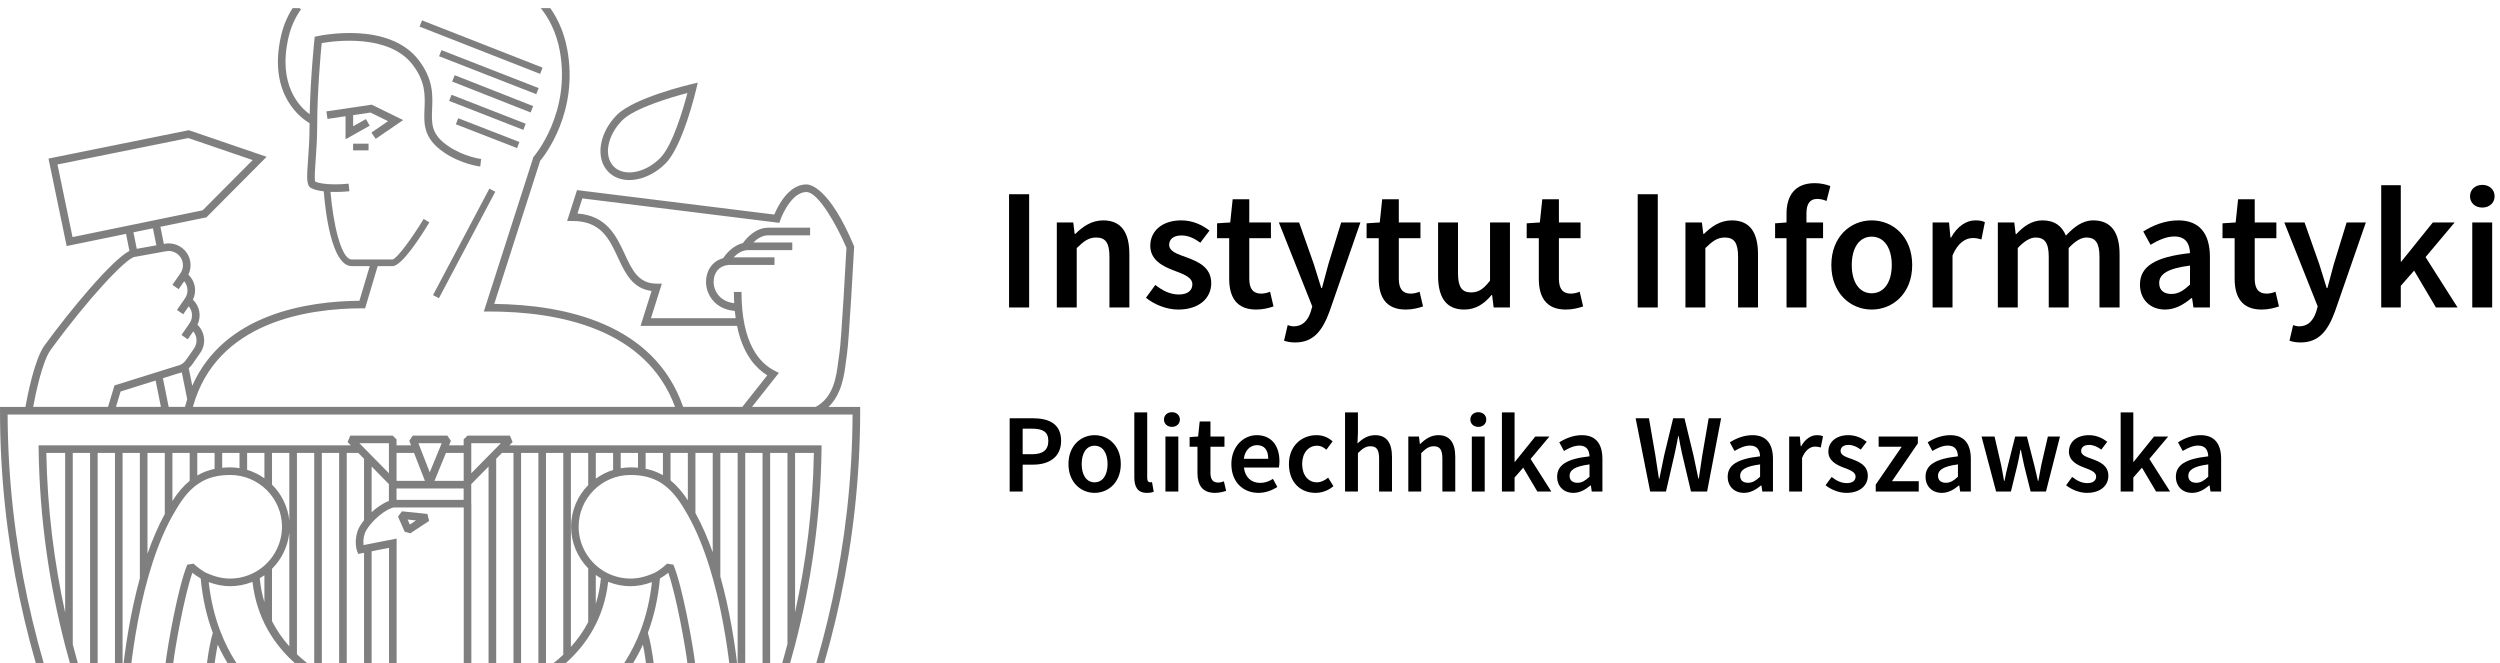 <?xml version="1.0" encoding="UTF-8" standalone="no"?><!DOCTYPE svg PUBLIC "-//W3C//DTD SVG 1.1//EN" "http://www.w3.org/Graphics/SVG/1.1/DTD/svg11.dtd"><svg width="100%" height="100%" viewBox="0 0 181 48" version="1.1" xmlns="http://www.w3.org/2000/svg" xmlns:xlink="http://www.w3.org/1999/xlink" xml:space="preserve" xmlns:serif="http://www.serif.com/" style="fill-rule:evenodd;clip-rule:evenodd;stroke-linejoin:round;stroke-miterlimit:2;"><g><rect x="73.056" y="14.062" width="1.454" height="8.199" style="fill-rule:nonzero;"/><path d="M76.513,22.261l1.442,0l0,-4.3c0.514,-0.501 0.865,-0.765 1.404,-0.765c0.677,0 0.965,0.377 0.965,1.392l0,3.673l1.442,0l0,-3.861c0,-1.555 -0.577,-2.445 -1.893,-2.445c-0.84,0 -1.467,0.439 -2.018,0.978l-0.05,0l-0.101,-0.827l-1.191,-0l0,6.155Z" style="fill-rule:nonzero;"/><path d="M85.299,22.412c1.554,-0 2.394,-0.853 2.394,-1.906c0,-1.153 -0.928,-1.554 -1.768,-1.868c-0.664,-0.238 -1.278,-0.426 -1.278,-0.915c-0,-0.389 0.288,-0.677 0.902,-0.677c0.489,0 0.928,0.213 1.354,0.527l0.665,-0.878c-0.502,-0.389 -1.191,-0.74 -2.044,-0.74c-1.379,0 -2.244,0.765 -2.244,1.843c0,1.028 0.915,1.492 1.73,1.793c0.652,0.251 1.317,0.476 1.317,0.99c-0,0.427 -0.314,0.74 -0.978,0.74c-0.627,-0 -1.154,-0.263 -1.705,-0.69l-0.677,0.928c0.602,0.489 1.492,0.853 2.332,0.853Z" style="fill-rule:nonzero;"/><path d="M90.95,22.412c0.489,-0 0.915,-0.113 1.253,-0.226l-0.25,-1.066c-0.176,0.076 -0.427,0.138 -0.64,0.138c-0.589,0 -0.865,-0.351 -0.865,-1.078l0,-2.933l1.567,-0l0,-1.141l-1.567,-0l0,-1.68l-1.203,-0l-0.176,1.68l-0.953,0.062l0,1.079l0.878,-0l0,2.933c0,1.329 0.527,2.232 1.956,2.232Z" style="fill-rule:nonzero;"/><path d="M93.768,24.794c1.341,-0 1.98,-0.865 2.494,-2.257l2.232,-6.431l-1.392,-0l-0.927,3.021c-0.151,0.552 -0.314,1.166 -0.464,1.73l-0.05,0c-0.188,-0.577 -0.364,-1.191 -0.539,-1.73l-1.066,-3.021l-1.467,-0l2.42,6.08l-0.113,0.389c-0.201,0.614 -0.577,1.053 -1.229,1.053c-0.15,-0 -0.326,-0.05 -0.438,-0.088l-0.264,1.128c0.226,0.075 0.464,0.126 0.803,0.126Z" style="fill-rule:nonzero;"/><path d="M101.776,22.412c0.489,-0 0.915,-0.113 1.253,-0.226l-0.25,-1.066c-0.176,0.076 -0.427,0.138 -0.64,0.138c-0.589,0 -0.865,-0.351 -0.865,-1.078l0,-2.933l1.567,-0l0,-1.141l-1.567,-0l0,-1.68l-1.203,-0l-0.176,1.68l-0.953,0.062l0,1.079l0.878,-0l-0,2.933c-0,1.329 0.526,2.232 1.956,2.232Z" style="fill-rule:nonzero;"/><path d="M106.01,22.412c0.84,-0 1.442,-0.414 1.981,-1.053l0.037,-0l0.113,0.902l1.179,0l-0,-6.155l-1.442,-0l0,4.212c-0.464,0.602 -0.827,0.853 -1.366,0.853c-0.665,-0 -0.953,-0.377 -0.953,-1.392l-0,-3.673l-1.442,-0l0,3.861c0,1.555 0.577,2.445 1.893,2.445Z" style="fill-rule:nonzero;"/><path d="M113.366,22.412c0.489,-0 0.915,-0.113 1.254,-0.226l-0.251,-1.066c-0.175,0.076 -0.426,0.138 -0.639,0.138c-0.59,0 -0.865,-0.351 -0.865,-1.078l-0,-2.933l1.567,-0l-0,-1.141l-1.567,-0l-0,-1.68l-1.204,-0l-0.175,1.68l-0.953,0.062l-0,1.079l0.877,-0l0,2.933c0,1.329 0.527,2.232 1.956,2.232Z" style="fill-rule:nonzero;"/><rect x="118.569" y="14.062" width="1.454" height="8.199" style="fill-rule:nonzero;"/><path d="M122.026,22.261l1.442,0l0,-4.3c0.514,-0.501 0.865,-0.765 1.404,-0.765c0.677,0 0.965,0.377 0.965,1.392l0,3.673l1.442,0l0,-3.861c0,-1.555 -0.577,-2.445 -1.893,-2.445c-0.84,0 -1.467,0.439 -2.018,0.978l-0.05,0l-0.101,-0.827l-1.191,-0l0,6.155Z" style="fill-rule:nonzero;"/><path d="M129.345,22.261l1.442,0l-0,-5.014l1.203,-0l0,-1.141l-1.203,-0l-0,-0.665c-0,-0.714 0.275,-1.04 0.777,-1.04c0.213,-0 0.451,0.05 0.677,0.15l0.276,-1.078c-0.276,-0.113 -0.69,-0.213 -1.129,-0.213c-1.454,-0 -2.043,0.928 -2.043,2.206l-0,0.64l-0.828,0.062l0,1.079l0.828,-0l-0,5.014Z" style="fill-rule:nonzero;"/><path d="M135.51,22.412c1.542,-0 2.933,-1.179 2.933,-3.222c0,-2.056 -1.391,-3.235 -2.933,-3.235c-1.53,0 -2.921,1.179 -2.921,3.235c-0,2.043 1.391,3.222 2.921,3.222Zm-0,-1.179c-0.903,0 -1.442,-0.815 -1.442,-2.043c0,-1.241 0.539,-2.056 1.442,-2.056c0.903,-0 1.454,0.815 1.454,2.056c0,1.228 -0.551,2.043 -1.454,2.043Z" style="fill-rule:nonzero;"/><path d="M139.92,22.261l1.442,0l-0,-3.761c0.376,-0.927 0.965,-1.266 1.454,-1.266c0.263,0 0.426,0.038 0.639,0.1l0.251,-1.253c-0.188,-0.088 -0.389,-0.126 -0.702,-0.126c-0.652,0 -1.304,0.439 -1.743,1.241l-0.05,0l-0.1,-1.09l-1.191,-0l-0,6.155Z" style="fill-rule:nonzero;"/><path d="M144.643,22.261l1.442,0l0,-4.3c0.476,-0.514 0.915,-0.765 1.291,-0.765c0.652,0 0.953,0.377 0.953,1.392l0,3.673l1.442,0l-0,-4.3c0.476,-0.514 0.902,-0.765 1.291,-0.765c0.639,0 0.94,0.377 0.94,1.392l0,3.673l1.455,0l-0,-3.861c-0,-1.555 -0.602,-2.445 -1.906,-2.445c-0.777,0 -1.392,0.477 -1.981,1.104c-0.288,-0.69 -0.802,-1.104 -1.705,-1.104c-0.764,0 -1.366,0.439 -1.88,0.991l-0.05,-0l-0.101,-0.84l-1.191,-0l0,6.155Z" style="fill-rule:nonzero;"/><path d="M156.751,22.412c0.727,-0 1.354,-0.364 1.905,-0.828l0.05,0l0.101,0.677l1.191,0l-0,-3.648c-0,-1.717 -0.765,-2.658 -2.294,-2.658c-0.978,0 -1.856,0.376 -2.533,0.803l0.527,0.965c0.551,-0.326 1.128,-0.602 1.73,-0.602c0.84,0 1.103,0.552 1.128,1.204c-2.532,0.276 -3.623,0.965 -3.623,2.281c-0,1.079 0.74,1.806 1.818,1.806Zm0.464,-1.129c-0.514,0 -0.89,-0.238 -0.89,-0.789c-0,-0.615 0.551,-1.054 2.231,-1.267l0,1.379c-0.464,0.427 -0.84,0.677 -1.341,0.677Z" style="fill-rule:nonzero;"/><path d="M163.743,22.412c0.489,-0 0.915,-0.113 1.254,-0.226l-0.251,-1.066c-0.175,0.076 -0.426,0.138 -0.639,0.138c-0.589,0 -0.865,-0.351 -0.865,-1.078l-0,-2.933l1.567,-0l-0,-1.141l-1.567,-0l-0,-1.68l-1.204,-0l-0.175,1.68l-0.953,0.062l0,1.079l0.878,-0l-0,2.933c-0,1.329 0.526,2.232 1.955,2.232Z" style="fill-rule:nonzero;"/><path d="M166.561,24.794c1.342,-0 1.981,-0.865 2.495,-2.257l2.231,-6.431l-1.391,-0l-0.928,3.021c-0.15,0.552 -0.313,1.166 -0.464,1.73l-0.05,0c-0.188,-0.577 -0.363,-1.191 -0.539,-1.73l-1.065,-3.021l-1.467,-0l2.419,6.08l-0.113,0.389c-0.2,0.614 -0.576,1.053 -1.228,1.053c-0.151,-0 -0.326,-0.05 -0.439,-0.088l-0.263,1.128c0.225,0.075 0.464,0.126 0.802,0.126Z" style="fill-rule:nonzero;"/><path d="M172.4,22.261l1.417,0l-0,-1.567l0.965,-1.103l1.58,2.67l1.567,0l-2.319,-3.648l2.106,-2.507l-1.58,-0l-2.281,2.833l-0.038,0l-0,-5.529l-1.417,0l0,8.851Z" style="fill-rule:nonzero;"/><path d="M178.992,22.261l1.441,0l0,-6.155l-1.441,-0l-0,6.155Zm0.727,-7.233c0.514,-0 0.89,-0.339 0.89,-0.815c-0,-0.489 -0.376,-0.828 -0.89,-0.828c-0.514,0 -0.89,0.339 -0.89,0.828c-0,0.476 0.376,0.815 0.89,0.815Z" style="fill-rule:nonzero;"/><path d="M73.1,35.587l0.941,-0l0,-1.947l0.763,-0c1.144,-0 2.02,-0.544 2.02,-1.72c0,-1.234 -0.876,-1.639 -2.052,-1.639l-1.672,-0l0,5.306Zm0.941,-2.702l0,-1.85l0.658,0c0.787,0 1.2,0.219 1.2,0.885c0,0.649 -0.381,0.965 -1.168,0.965l-0.69,0Z" style="fill-rule:nonzero;"/><path d="M79.247,35.684c0.998,0 1.899,-0.763 1.899,-2.085c-0,-1.33 -0.901,-2.093 -1.899,-2.093c-0.989,-0 -1.89,0.763 -1.89,2.093c0,1.322 0.901,2.085 1.89,2.085Zm0,-0.763c-0.584,0 -0.933,-0.527 -0.933,-1.322c0,-0.803 0.349,-1.33 0.933,-1.33c0.585,-0 0.942,0.527 0.942,1.33c-0,0.795 -0.357,1.322 -0.942,1.322Z" style="fill-rule:nonzero;"/><path d="M83.034,35.684c0.219,0 0.381,-0.032 0.495,-0.081l-0.122,-0.698c-0.073,0.016 -0.106,0.016 -0.146,0.016c-0.098,0 -0.203,-0.081 -0.203,-0.308l-0,-4.754l-0.933,-0l-0,4.706c-0,0.689 0.243,1.119 0.909,1.119Z" style="fill-rule:nonzero;"/><path d="M84.378,35.587l0.933,-0l-0,-3.984l-0.933,0l-0,3.984Zm0.47,-4.681c0.333,-0 0.576,-0.22 0.576,-0.528c0,-0.316 -0.243,-0.535 -0.576,-0.535c-0.332,-0 -0.576,0.219 -0.576,0.535c0,0.308 0.244,0.528 0.576,0.528Z" style="fill-rule:nonzero;"/><path d="M87.961,35.684c0.317,0 0.592,-0.073 0.811,-0.146l-0.162,-0.69c-0.113,0.049 -0.276,0.09 -0.414,0.09c-0.381,-0 -0.559,-0.227 -0.559,-0.698l-0,-1.898l1.014,-0l-0,-0.739l-1.014,0l-0,-1.087l-0.779,0l-0.114,1.087l-0.616,0.041l-0,0.698l0.568,-0l-0,1.898c-0,0.86 0.34,1.444 1.265,1.444Z" style="fill-rule:nonzero;"/><path d="M91.115,35.684c0.503,0 0.981,-0.178 1.363,-0.43l-0.317,-0.584c-0.292,0.187 -0.584,0.292 -0.925,0.292c-0.641,0 -1.095,-0.406 -1.176,-1.111l2.531,-0c0.024,-0.098 0.041,-0.276 0.041,-0.455c-0,-1.111 -0.568,-1.89 -1.647,-1.89c-0.933,-0 -1.834,0.795 -1.834,2.093c0,1.314 0.86,2.085 1.964,2.085Zm-1.063,-2.466c0.081,-0.641 0.487,-0.99 0.957,-0.99c0.544,-0 0.811,0.373 0.811,0.99l-1.768,-0Z" style="fill-rule:nonzero;"/><path d="M95.242,35.684c0.454,0 0.924,-0.162 1.298,-0.487l-0.382,-0.616c-0.227,0.186 -0.511,0.34 -0.819,0.34c-0.625,0 -1.063,-0.527 -1.063,-1.322c0,-0.803 0.446,-1.33 1.087,-1.33c0.252,-0 0.455,0.105 0.666,0.292l0.454,-0.609c-0.292,-0.251 -0.657,-0.446 -1.168,-0.446c-1.063,-0 -1.996,0.763 -1.996,2.093c-0,1.322 0.835,2.085 1.923,2.085Z" style="fill-rule:nonzero;"/><path d="M97.381,35.587l0.933,-0l-0,-2.783c0.332,-0.325 0.56,-0.495 0.908,-0.495c0.439,0 0.625,0.243 0.625,0.901l0,2.377l0.933,-0l0,-2.499c0,-1.006 -0.373,-1.582 -1.225,-1.582c-0.543,-0 -0.941,0.284 -1.274,0.6l0.033,-0.77l-0,-1.477l-0.933,-0l-0,5.728Z" style="fill-rule:nonzero;"/><path d="M101.962,35.587l0.933,-0l0,-2.783c0.333,-0.325 0.56,-0.495 0.909,-0.495c0.438,0 0.624,0.243 0.624,0.901l0,2.377l0.933,-0l0,-2.499c0,-1.006 -0.373,-1.582 -1.225,-1.582c-0.543,-0 -0.949,0.284 -1.306,0.633l-0.032,-0l-0.065,-0.536l-0.771,0l0,3.984Z" style="fill-rule:nonzero;"/><path d="M106.56,35.587l0.933,-0l-0,-3.984l-0.933,0l-0,3.984Zm0.47,-4.681c0.333,-0 0.576,-0.22 0.576,-0.528c0,-0.316 -0.243,-0.535 -0.576,-0.535c-0.332,-0 -0.576,0.219 -0.576,0.535c0,0.308 0.244,0.528 0.576,0.528Z" style="fill-rule:nonzero;"/><path d="M108.739,35.587l0.917,-0l0,-1.014l0.625,-0.714l1.022,1.728l1.014,-0l-1.501,-2.361l1.363,-1.623l-1.022,0l-1.476,1.834l-0.025,-0l0,-3.578l-0.917,-0l0,5.728Z" style="fill-rule:nonzero;"/><path d="M113.913,35.684c0.471,0 0.876,-0.235 1.233,-0.535l0.033,-0l0.065,0.438l0.77,-0l0,-2.361c0,-1.112 -0.495,-1.72 -1.484,-1.72c-0.633,-0 -1.201,0.243 -1.639,0.519l0.34,0.625c0.357,-0.211 0.731,-0.39 1.12,-0.39c0.544,0 0.714,0.357 0.73,0.779c-1.639,0.179 -2.344,0.625 -2.344,1.477c-0,0.698 0.478,1.168 1.176,1.168Zm0.3,-0.73c-0.332,-0 -0.576,-0.154 -0.576,-0.511c0,-0.398 0.357,-0.682 1.444,-0.82l0,0.893c-0.3,0.276 -0.543,0.438 -0.868,0.438Z" style="fill-rule:nonzero;"/><path d="M119.473,35.587l1.144,-0l0.641,-2.791c0.089,-0.414 0.171,-0.82 0.244,-1.225l0.032,-0c0.065,0.405 0.146,0.811 0.235,1.225l0.658,2.791l1.168,-0l1.014,-5.306l-0.901,-0l-0.462,2.677c-0.081,0.56 -0.17,1.128 -0.252,1.696l-0.032,-0c-0.122,-0.568 -0.235,-1.144 -0.357,-1.696l-0.649,-2.677l-0.819,-0l-0.649,2.677c-0.122,0.56 -0.236,1.136 -0.349,1.696l-0.033,-0c-0.081,-0.56 -0.17,-1.128 -0.259,-1.696l-0.463,-2.677l-0.965,-0l1.054,5.306Z" style="fill-rule:nonzero;"/><path d="M126.261,35.684c0.471,0 0.877,-0.235 1.234,-0.535l0.032,-0l0.065,0.438l0.771,-0l-0,-2.361c-0,-1.112 -0.495,-1.72 -1.485,-1.72c-0.633,-0 -1.201,0.243 -1.639,0.519l0.341,0.625c0.357,-0.211 0.73,-0.39 1.12,-0.39c0.543,0 0.713,0.357 0.73,0.779c-1.639,0.179 -2.345,0.625 -2.345,1.477c0,0.698 0.479,1.168 1.176,1.168Zm0.301,-0.73c-0.333,-0 -0.576,-0.154 -0.576,-0.511c-0,-0.398 0.357,-0.682 1.444,-0.82l-0,0.893c-0.3,0.276 -0.544,0.438 -0.868,0.438Z" style="fill-rule:nonzero;"/><path d="M129.537,35.587l0.933,-0l-0,-2.434c0.243,-0.601 0.624,-0.82 0.941,-0.82c0.17,0 0.275,0.025 0.413,0.065l0.163,-0.811c-0.122,-0.057 -0.252,-0.081 -0.455,-0.081c-0.422,-0 -0.843,0.284 -1.127,0.803l-0.033,0l-0.065,-0.706l-0.77,0l-0,3.984Z" style="fill-rule:nonzero;"/><path d="M133.68,35.684c1.006,0 1.549,-0.552 1.549,-1.233c0,-0.746 -0.6,-1.006 -1.144,-1.209c-0.43,-0.154 -0.827,-0.276 -0.827,-0.592c-0,-0.252 0.186,-0.438 0.584,-0.438c0.316,-0 0.6,0.138 0.876,0.34l0.43,-0.567c-0.324,-0.252 -0.771,-0.479 -1.322,-0.479c-0.893,-0 -1.453,0.495 -1.453,1.193c0,0.665 0.593,0.965 1.12,1.16c0.422,0.162 0.852,0.308 0.852,0.641c-0,0.275 -0.203,0.478 -0.633,0.478c-0.406,0 -0.746,-0.17 -1.103,-0.446l-0.438,0.6c0.389,0.317 0.965,0.552 1.509,0.552Z" style="fill-rule:nonzero;"/><path d="M135.803,35.587l3.115,-0l0,-0.747l-1.939,0l1.874,-2.742l0,-0.495l-2.839,0l-0,0.739l1.671,-0l-1.882,2.742l-0,0.503Z" style="fill-rule:nonzero;"/><path d="M140.587,35.684c0.47,0 0.876,-0.235 1.233,-0.535l0.032,-0l0.065,0.438l0.771,-0l0,-2.361c0,-1.112 -0.495,-1.72 -1.485,-1.72c-0.632,-0 -1.2,0.243 -1.638,0.519l0.34,0.625c0.357,-0.211 0.731,-0.39 1.12,-0.39c0.544,0 0.714,0.357 0.73,0.779c-1.639,0.179 -2.345,0.625 -2.345,1.477c0,0.698 0.479,1.168 1.177,1.168Zm0.3,-0.73c-0.333,-0 -0.576,-0.154 -0.576,-0.511c0,-0.398 0.357,-0.682 1.444,-0.82l0,0.893c-0.3,0.276 -0.543,0.438 -0.868,0.438Z" style="fill-rule:nonzero;"/><path d="M144.519,35.587l1.071,-0l0.454,-1.85c0.09,-0.373 0.163,-0.746 0.236,-1.168l0.032,-0c0.089,0.422 0.154,0.787 0.243,1.16l0.463,1.858l1.111,-0l1.015,-3.984l-0.877,0l-0.478,2.069c-0.073,0.381 -0.138,0.755 -0.211,1.144l-0.033,0c-0.089,-0.389 -0.17,-0.763 -0.267,-1.144l-0.528,-2.069l-0.852,0l-0.519,2.069c-0.097,0.373 -0.178,0.755 -0.251,1.144l-0.033,0c-0.073,-0.389 -0.13,-0.763 -0.211,-1.144l-0.478,-2.069l-0.942,0l1.055,3.984Z" style="fill-rule:nonzero;"/><path d="M151.096,35.684c1.006,0 1.55,-0.552 1.55,-1.233c-0,-0.746 -0.601,-1.006 -1.144,-1.209c-0.43,-0.154 -0.828,-0.276 -0.828,-0.592c0,-0.252 0.187,-0.438 0.584,-0.438c0.317,-0 0.601,0.138 0.877,0.34l0.43,-0.567c-0.325,-0.252 -0.771,-0.479 -1.323,-0.479c-0.892,-0 -1.452,0.495 -1.452,1.193c-0,0.665 0.592,0.965 1.12,1.16c0.421,0.162 0.851,0.308 0.851,0.641c0,0.275 -0.202,0.478 -0.632,0.478c-0.406,0 -0.747,-0.17 -1.104,-0.446l-0.438,0.6c0.39,0.317 0.966,0.552 1.509,0.552Z" style="fill-rule:nonzero;"/><path d="M153.536,35.587l0.916,-0l0,-1.014l0.625,-0.714l1.022,1.728l1.014,-0l-1.5,-2.361l1.363,-1.623l-1.023,0l-1.476,1.834l-0.025,-0l0,-3.578l-0.916,-0l-0,5.728Z" style="fill-rule:nonzero;"/><path d="M158.709,35.684c0.471,0 0.876,-0.235 1.233,-0.535l0.033,-0l0.065,0.438l0.77,-0l0,-2.361c0,-1.112 -0.494,-1.72 -1.484,-1.72c-0.633,-0 -1.201,0.243 -1.639,0.519l0.341,0.625c0.357,-0.211 0.73,-0.39 1.119,-0.39c0.544,0 0.714,0.357 0.73,0.779c-1.638,0.179 -2.344,0.625 -2.344,1.477c-0,0.698 0.478,1.168 1.176,1.168Zm0.3,-0.73c-0.332,-0 -0.576,-0.154 -0.576,-0.511c0,-0.398 0.357,-0.682 1.444,-0.82l0,0.893c-0.3,0.276 -0.543,0.438 -0.868,0.438Z" style="fill-rule:nonzero;"/></g><g opacity="0.5"><g><g><clipPath id="_clip1"><rect x="-4.473" y="0.588" width="70.676" height="47.531" clip-rule="nonzero"/></clipPath><g clip-path="url(#_clip1)"><path d="M25.017,8.416l-1.306,0.194l-0.08,-0.546l3.277,-0.486l2.28,1.114l-1.988,1.361l-0.31,-0.454l1.206,-0.827l-1.275,-0.622l-1.254,0.186l-0,0.805l0.929,-0.52l0.27,0.48l-1.749,0.982l-0,-1.667Z" style="fill-rule:nonzero;"/><rect x="25.564" y="10.402" width="1.118" height="0.484"/><path d="M35.858,13.883l-4.081,7.708l-0.427,-0.226l4.081,-7.709l0.427,0.227Z"/><path d="M37.605,10.281l-0.171,0.44l-4.43,-1.722l0.171,-0.439l4.43,1.721Z"/><path d="M38.061,8.959l-0.173,0.444l-5.371,-2.098l0.174,-0.444l5.37,2.098Z"/><path d="M38.602,7.683l-0.182,0.461l-5.683,-2.24l0.182,-0.46l5.683,2.239Z"/><path d="M38.997,6.378l-0.172,0.441l-7.035,-2.747l0.172,-0.441l7.035,2.747Z"/><path d="M39.283,4.897l-0.177,0.453l-8.731,-3.423l0.178,-0.452l8.73,3.422Z"/><path d="M59.987,29.459c0.959,-0.922 1.136,-2.307 1.26,-3.28c0.024,-0.199 0.047,-0.385 0.075,-0.552c0.144,-0.867 0.5,-7.439 0.516,-7.718l0.003,-0.063l-0.024,-0.06c-1.776,-4.221 -3.17,-4.435 -3.431,-4.435c-1.3,-0 -2.083,1.597 -2.327,2.183l-14.282,-1.771l-0.717,2.236l0.378,0c2.07,0 2.667,1.283 3.299,2.643c0.516,1.109 1.047,2.252 2.437,2.423l-0.797,2.526l6.986,-0c0.028,0.135 0.055,0.273 0.087,0.4c0.446,1.751 1.294,2.685 2.099,3.183l-1.806,2.285l-4.284,0c-2.084,-6.009 -8.489,-7.393 -13.675,-7.456l3.324,-10.357c0.353,-0.424 2.798,-3.561 1.96,-8.078c-0.257,-1.385 -0.826,-2.585 -1.689,-3.568l-0.414,0.365c0.797,0.906 1.323,2.018 1.561,3.303c0.833,4.49 -1.843,7.629 -1.872,7.661l-0.036,0.044l-3.59,11.18l0.38,-0c5.014,-0 11.365,1.211 13.465,6.906l-34.908,0c1.714,-6.195 8.388,-7.136 12.263,-7.136l0.206,0l0.91,-3.056l1.075,-0c0.685,-0 2.093,-2.214 2.666,-3.168l-0.414,-0.249c-0.83,1.378 -1.935,2.887 -2.252,2.935l-2.952,-0c-0.802,-0 -1.37,-2.795 -1.538,-4.893c0.113,0.003 0.226,0.006 0.334,0.006c0.514,0 0.942,-0.042 1.034,-0.051l-0.058,-0.549c-0.481,0.051 -1.831,0.12 -2.42,-0.153c-0.065,-0.192 -0.013,-0.906 0.033,-1.536c0.049,-0.69 0.112,-1.545 0.112,-2.472c-0,-2.497 0.254,-5.256 0.327,-6.018c0.923,-0.16 4.867,-0.694 6.593,1.578c0.931,1.223 0.889,2.212 0.85,3.168c-0.046,1.103 -0.09,2.145 1.404,3.166c1.248,0.851 2.577,1.019 2.632,1.026l0.065,-0.546c-0.012,-0.003 -1.25,-0.158 -2.385,-0.937c-1.242,-0.846 -1.21,-1.618 -1.165,-2.686c0.042,-1.005 0.088,-2.144 -0.962,-3.524c-2.166,-2.85 -7.134,-1.792 -7.344,-1.745l-0.194,0.042l-0.021,0.198c-0.004,0.029 -0.287,2.72 -0.343,5.408c-0.702,-0.504 -2.329,-2.089 -1.538,-5.546c0.173,-0.758 0.48,-1.447 0.911,-2.05l-0.45,-0.32c-0.472,0.663 -0.809,1.418 -0.998,2.247c-0.996,4.352 1.595,6.05 2.066,6.316l0,0.223c0,0.907 -0.06,1.751 -0.11,2.432c-0.092,1.276 -0.134,1.858 0.223,2.044c0.243,0.128 0.57,0.201 0.915,0.24c0.09,1.17 0.519,5.414 2.027,5.414l1.301,-0l-0.746,2.508c-3.751,0.031 -9.8,0.942 -12.102,6.153l-0.254,-1.269c0.093,-0.083 0.181,-0.172 0.253,-0.278l0.58,-0.834c0.447,-0.645 0.344,-1.51 -0.204,-2.039c0.143,-0.295 0.192,-0.627 0.133,-0.958c-0.06,-0.33 -0.223,-0.624 -0.461,-0.853c0.142,-0.296 0.194,-0.629 0.134,-0.961c-0.06,-0.331 -0.224,-0.624 -0.463,-0.853c0.143,-0.299 0.194,-0.63 0.135,-0.961c-0.076,-0.416 -0.308,-0.777 -0.655,-1.018c-0.346,-0.24 -0.766,-0.331 -1.181,-0.258l0.05,0.272l-0.051,-0.272l-0.074,0.014l-0.249,-1.241l3.332,-0.685l4.359,-4.383l-5.634,-1.926l-10.161,2.055l1.316,6.333l4.299,-0.882l0.247,1.233c-1.279,0.663 -4.277,4.277 -6.15,6.846c-0.726,0.997 -1.242,3.675 -1.38,4.449l-1.841,0l0,0.276c0,19.203 8.405,34.192 15.453,43.386c7.637,9.957 15.381,15.453 15.458,15.508l0.158,0.112l0.159,-0.112c0.078,-0.055 7.856,-5.551 15.526,-15.508c7.082,-9.194 15.523,-24.183 15.523,-43.386l0,-0.276l-2.29,0Zm-13.659,43.311c-7.015,9.113 -14.117,14.46 -15.258,15.292c-1.137,-0.832 -8.196,-6.171 -15.179,-15.276c-6.964,-9.084 -15.259,-23.86 -15.34,-42.775l61.175,-0c-0.08,18.909 -8.407,33.681 -15.398,42.759m-35.061,-45.22l0.383,1.909l-3.254,0l0.334,-1.113l2.537,-0.796Zm45.126,-0.554l-0.304,-0.153c-1.097,-0.549 -2.404,-1.983 -2.404,-5.705l-0.551,0c-0,0.285 0.01,0.554 0.024,0.814c-0.432,-0.051 -0.796,-0.215 -1.061,-0.487c-0.273,-0.282 -0.431,-0.669 -0.431,-1.067c0,-0.607 0.374,-1.218 1.208,-1.218l3.2,-0l-0,-0.551l-2.96,-0c0.255,-0.26 0.618,-0.52 1.049,-0.52l3.199,-0l0,-0.552l-2.818,-0c0.256,-0.255 0.631,-0.52 1.086,-0.52l3.021,0l-0,-0.551l-3.021,-0c-0.964,-0 -1.619,0.795 -1.842,1.116c-0.726,0.169 -1.227,0.784 -1.439,1.096c-0.843,0.224 -1.234,0.984 -1.234,1.7c-0,0.541 0.214,1.069 0.588,1.452c0.27,0.278 0.743,0.601 1.495,0.661c0.019,0.183 0.042,0.357 0.066,0.528l-6.135,0l0.79,-2.503l-0.376,-0c-1.318,-0 -1.776,-0.984 -2.306,-2.127c-0.61,-1.314 -1.3,-2.795 -3.427,-2.948l0.352,-1.096l14.264,1.77l0.073,-0.21c0.196,-0.562 0.914,-2.022 1.887,-2.022c0.862,-0 2.222,2.452 2.898,4.039c-0.037,0.693 -0.373,6.8 -0.505,7.593c-0.03,0.174 -0.054,0.368 -0.08,0.574c-0.149,1.178 -0.335,2.639 -1.639,3.35l-4.615,0l1.948,-2.463Zm-42.839,1.908c-0.058,0.18 -0.112,0.366 -0.16,0.555l-1.182,0l-0.417,-2.076l1.124,-0.352c0.085,-0.015 0.166,-0.041 0.245,-0.071l0.39,1.944Zm-9.392,-16.995l9.471,-1.914l4.658,1.593l-3.619,3.639l-9.42,1.938l-1.09,-5.256Zm6.91,4.622l0.248,1.229l-1.418,0.255l-0.24,-1.196l1.41,-0.288Zm-7.406,8.805c2.708,-3.715 5.438,-6.618 6.069,-6.732l2.3,-0.416c0.271,-0.048 0.544,0.012 0.77,0.17c0.226,0.155 0.376,0.391 0.425,0.662c0.05,0.269 -0.01,0.542 -0.168,0.769l-0.579,0.834l0.453,0.313l0.398,-0.573c0.112,0.135 0.192,0.296 0.224,0.474c0.049,0.268 -0.011,0.542 -0.167,0.768l-0.579,0.834l0.452,0.313l0.399,-0.574c0.111,0.135 0.19,0.294 0.222,0.47c0.049,0.271 -0.011,0.542 -0.168,0.769l-0.579,0.834l0.454,0.315l0.398,-0.573c0.111,0.133 0.19,0.293 0.223,0.471c0.048,0.27 -0.011,0.543 -0.168,0.77l-0.579,0.833c-0.156,0.227 -0.392,0.378 -0.663,0.427l-4.516,1.411l-0.467,1.554l-5.419,0c0.156,-0.845 0.643,-3.267 1.265,-4.123" style="fill-rule:nonzero;"/><path d="M2.792,32.24l0.005,0.28c0.069,5.078 0.784,9.824 1.918,14.208l-0,0.046l0.012,-0c0.948,3.652 2.192,7.045 3.595,10.168l0,0.014l0.005,-0c2.613,5.811 5.786,10.677 8.698,14.447c6.89,8.921 13.823,13.842 13.892,13.892l0.159,0.11l0.159,-0.11c0.068,-0.05 7.032,-4.971 13.953,-13.89c0.51,-0.658 1.029,-1.354 1.552,-2.079l0.002,0c2.46,-3.41 5,-7.536 7.16,-12.309l0.052,0l0,-0.112c0.622,-1.381 1.212,-2.813 1.758,-4.295l0.045,-0.132c0.667,-1.822 1.268,-3.726 1.784,-5.704l0.021,-0.08c1.134,-4.375 1.849,-9.108 1.918,-14.174l0.004,-0.28l-22.603,0l0.233,-0.236l-0.197,-0.466l-3.072,0l-0.276,0.276l-0,0.426l-1.059,0l0.134,-0.323l-0.256,-0.379l-2.5,0l-0.256,0.375l0.127,0.327l-1.05,0l0,-0.426l-0.276,-0.276l-3.072,0l-0.197,0.466l0.232,0.236l-22.604,0Zm24.114,7.672l1.259,-0.25l-0,8.484c-0.281,0.028 -0.746,0.102 -1.259,0.287l0,-8.521Zm1.539,8.767l0.271,-0.004l0,-9.683l-2.395,0.472c-0.024,-0.195 -0.027,-0.501 0.095,-0.859c0.168,-0.489 1.126,-1.577 2.062,-1.865l5.097,-0l0,12.004l0.273,0.002c0.019,0 1.939,0.038 2.97,1.387l0.013,0.017c0.63,0.837 0.805,2.006 0.519,3.48c-0.05,0.258 -0.113,0.524 -0.188,0.792c-1.626,5.786 -4.893,11.579 -4.926,11.637l-0.053,0.096l0.013,0.053c-0.016,0.369 -0.214,5.134 -0.214,8.985c0,1.393 1.212,2.527 2.701,2.527c0.485,0 0.952,-0.119 1.362,-0.344c-0.065,0.62 -0.281,1.107 -0.634,1.448l-0.04,-0l-0,0.035c-0.095,0.085 -0.195,0.162 -0.307,0.226c-0.773,0.441 -1.851,0.323 -2.446,-0.046l-0.421,0.233c-0,0.832 -0.194,1.527 -0.429,2.068l-0.011,-0l-0,0.025c-0.213,0.481 -0.456,0.84 -0.621,1.05c-0.351,-0.447 -1.061,-1.544 -1.061,-3.143l-0.42,-0.233c-0.596,0.369 -1.672,0.487 -2.446,0.046c-0.562,-0.321 -0.897,-0.906 -0.982,-1.709c0.411,0.225 0.878,0.344 1.362,0.344c1.489,0 2.702,-1.134 2.702,-2.527c0,-3.812 -0.194,-8.518 -0.214,-8.972l0.017,-0.066l-0.053,-0.096c-0.033,-0.058 -3.3,-5.849 -4.926,-11.637c-0.076,-0.268 -0.138,-0.534 -0.189,-0.792c-0.286,-1.481 -0.11,-2.655 0.532,-3.497c1.006,-1.402 2.968,-1.454 2.987,-1.454m-0.288,-13.629l0,1.216c-0.441,0.171 -0.877,0.474 -1.251,0.816l0,-3.306l1.251,1.274Zm5.411,1.138l-4.859,-0l0,-0.823l4.859,-0l-0,0.823Zm1.803,-2.409l-0,14.707c-0.508,-0.178 -0.968,-0.247 -1.245,-0.274l-0,-11.748l-0.007,0l0,-1.414l1.252,-1.271Zm8.662,8.343c0.023,0.008 0.046,0.02 0.069,0.028c0.493,0.191 1.011,0.29 1.545,0.29c0.51,-0 1.013,-0.096 1.554,-0.294c-0.139,1.264 -0.422,2.463 -0.845,3.567c-0.589,1.537 -1.453,2.906 -2.565,4.074c-0.844,0.893 -1.83,1.669 -2.932,2.309c-1.297,0.756 -2.423,1.132 -2.91,1.272c0.195,-1.303 0.037,-2.393 -0.476,-3.244c1.29,-0.483 5.945,-2.59 6.56,-8.002m1.614,-7.734c1.751,-0 2.883,0.722 3.914,2.5c0.08,0.131 0.159,0.267 0.237,0.403l-0,0.002l0.001,0c2.553,4.508 3.154,11.819 3.25,13.262c-0.761,0.087 -1.377,-0.049 -1.833,-0.399c-0.71,-0.547 -0.817,-1.459 -0.823,-1.512l0,-0.003l-0,-0.002l-0.06,-0.573c-0.168,-1.397 -0.927,-5.642 -1.581,-7.186l-0.462,-0.072c-0.002,0.002 -0.293,0.326 -0.893,0.664c-0.635,0.282 -1.192,0.416 -1.75,0.416c-0.464,0 -0.918,-0.085 -1.347,-0.252c-1.438,-0.551 -2.406,-1.958 -2.406,-3.498c0,-2.067 1.684,-3.75 3.753,-3.75m4.586,22.011c-1.908,-0.019 -2.39,-1.229 -2.504,-1.983c0.006,-0.301 0.006,-0.604 0.006,-0.913c-0.007,-0.227 -0.168,-5.508 -0.831,-7.685c0.456,-1.216 0.75,-2.538 0.875,-3.933c0.255,-0.15 0.458,-0.297 0.606,-0.417c0.579,1.676 1.24,5.326 1.399,6.66l0.06,0.564l0,0.003c0.323,3.323 0.378,6.736 0.389,7.704m-5.765,3.03c0.054,-0.733 0.09,-1.395 0.111,-2.02l-0.003,-0c0.124,-1.967 0.248,-5.484 -0.277,-7.362c0.925,-0.995 1.678,-2.128 2.25,-3.378c0.5,2.399 0.632,6.799 0.634,6.841c0,0.309 0,0.615 -0.005,0.925c-0.039,3.076 -0.316,6.168 -0.406,7.076c-1.732,-0.176 -2.214,-1.212 -2.304,-2.082m-0.081,1.443l-0,8.641c-0.292,-0.135 -0.557,-0.147 -0.767,-0.111c-0.17,-0.136 -0.334,-0.222 -0.484,-0.276l-0,-3.363c0.096,0.014 0.189,0.026 0.291,0.034l0.294,-0.227c0.003,-0.025 0.374,-2.159 0.631,-4.809c0.024,0.039 0.035,0.111 0.035,0.111m-3.974,11.736c-1.255,0.553 -2.548,1.125 -3.988,2.665c-0.128,-0.465 -0.202,-1.1 0.169,-1.336c0.214,-0.135 0.347,-0.333 0.387,-0.578c0.081,-0.487 -0.236,-1.069 -0.532,-1.492l0.987,-0.351c0.081,0.074 0.187,0.165 0.321,0.249c0.26,0.169 0.523,0.251 0.775,0.251c0.304,-0 0.592,-0.122 0.839,-0.362c0.027,-0.022 0.051,-0.045 0.069,-0.067c0.378,-0.411 0.76,-0.856 1.012,-1.158c0.407,-0.484 0.706,-0.86 0.707,-0.862c0.07,-0.079 0.369,-0.376 0.793,-0.271c-0.109,0.075 -0.193,0.148 -0.24,0.195l-0.953,1.182l0.431,0.345l0.892,-1.116l0.019,-0.022c0.055,-0.053 0.254,-0.233 0.525,-0.269c0.127,-0.018 0.255,0.002 0.385,0.058c-0.079,0.059 -0.145,0.116 -0.18,0.151l0.058,0.058l-0.004,0.002l-0.056,-0.058l-1.163,1.252l0.405,0.376l1.116,-1.206l0.03,-0.03l0.004,-0.005c0.045,-0.045 0.212,-0.197 0.437,-0.253c0.218,-0.054 0.437,-0.004 0.655,0.147c-1.45,1.425 -2.695,1.974 -3.9,2.505m-5.73,4.561c-0.195,0 -0.384,-0.026 -0.564,-0.071l0,-4.404l1.252,-0.445l-0,4.817c-0.219,0.066 -0.451,0.103 -0.688,0.103m-2.011,-8.943l0.896,3.795l-0,4.859c-0.62,-0.348 -1.035,-0.973 -1.035,-1.687c-0,-2.396 0.077,-5.146 0.139,-6.967m11.175,-17.722c0.412,1.861 0.294,5.049 0.179,6.876c-0,0 -0.056,1.298 -0.11,2.037c-0.199,2.636 -0.57,5.034 -0.696,5.804c-0.802,-0.112 -1.398,-0.41 -1.774,-0.89c-0.597,-0.76 -0.448,-1.747 -0.446,-1.767c0.001,-0.006 0.087,-0.678 0.189,-1.67l-0,0l0.001,-0.019c0.038,-0.276 0.074,-0.552 0.104,-0.827l0.002,-0.007c0.152,-1.665 0.449,-5.64 0.014,-7.578c0.934,-0.561 1.782,-1.218 2.537,-1.959m-1.263,18.491c-0.285,-0.195 -0.583,-0.291 -0.887,-0.269c-0.133,0.012 -0.256,0.042 -0.366,0.082l0,-3.802c0.335,0.294 0.752,0.513 1.253,0.646l-0,3.343Zm-4.865,-1.385c0.314,0.243 0.725,0.453 1.258,0.596l-0,3.059c-0.173,0.169 -0.454,0.34 -0.923,0.035c-0.002,0 -0.003,-0.002 -0.003,-0.002l0.594,-0.211l-0.926,-3.477Zm-0.386,-1.451l-0.003,-0.002l0.002,-0l0.001,0.002Zm-0.504,0.146l-0.002,-0.004l0.003,-0l-0.001,0.004Zm2.699,1.97l0.251,-0.162c0.006,-0.025 0.451,-1.752 0.887,-4.035c0.037,0.091 0.083,0.182 0.134,0.273l-0.02,-0l-0,4.816c-0.023,0.024 -0.041,0.042 -0.044,0.046c-0.002,0.002 -0.3,0.378 -0.706,0.86c-0.136,0.165 -0.311,0.369 -0.502,0.59l0,-2.388Zm1.284,-15.518c0.362,1.911 0.081,5.643 -0.066,7.233c-0.03,0.269 -0.065,0.54 -0.103,0.825l-0,0.015l-0.002,-0c-0.41,3.055 -1.119,6.027 -1.333,6.894c-1.054,-0.234 -1.71,-0.763 -1.951,-1.574c-0.178,-0.636 -0.048,-1.246 -0.048,-1.247c0.074,-0.314 1.771,-7.501 0.791,-11.005c0.476,-0.137 1.495,-0.472 2.712,-1.141m-3.122,1.82c0.655,3.536 -0.9,10.126 -0.917,10.201c-0.008,0.031 -0.158,0.725 0.043,1.483c0.005,0.014 0.007,0.026 0.011,0.04l0,0.004c0.002,0.003 0.003,0.005 0.004,0.007l1.15,4.426l-3.829,1.358l-1.382,-5.86c0.432,-0.78 3.391,-6.217 4.92,-11.659m-1.768,17.502c0.362,0.487 0.559,0.933 0.515,1.192c-0.014,0.086 -0.057,0.148 -0.138,0.201c-0.175,0.109 -0.294,0.256 -0.377,0.416l0,-1.809Zm7.214,-30.455c0.118,0.086 0.241,0.168 0.369,0.242c-0.062,0.667 -0.189,1.281 -0.369,1.847l-0,-2.089Zm-6.096,8.349l0.003,0l-0.003,0Zm-4.732,31.514c0.205,-0.49 0.374,-1.085 0.425,-1.781c0.25,0.098 0.536,0.162 0.835,0.193l-0,2.852c-0.474,0.399 -0.894,0.741 -1.254,1.027l-0.006,-2.291Zm-10.445,-8.879c-1.204,-0.531 -2.449,-1.08 -3.9,-2.505c0.219,-0.151 0.439,-0.201 0.656,-0.147c0.225,0.056 0.391,0.208 0.436,0.253l1.151,1.241l0.404,-0.376l-1.129,-1.22l-0.032,-0.032l-0.058,0.058l-0.003,-0.002l0.058,-0.058c-0.035,-0.035 -0.101,-0.092 -0.181,-0.149c0.132,-0.058 0.262,-0.078 0.392,-0.058c0.265,0.034 0.464,0.214 0.518,0.267l0.911,1.138l0.432,-0.345l-0.901,-1.128l-0.053,-0.054c-0.047,-0.047 -0.129,-0.122 -0.24,-0.195c0.424,-0.105 0.721,0.191 0.785,0.261c-0,0 0.302,0.381 0.715,0.872c0.255,0.302 0.638,0.751 1.003,1.147c0.026,0.029 0.051,0.056 0.079,0.078c0.247,0.243 0.535,0.362 0.839,0.362c0.251,-0 0.514,-0.082 0.773,-0.251c0.133,-0.082 0.239,-0.171 0.321,-0.249l0.989,0.351c-0.296,0.42 -0.614,1.003 -0.533,1.492c0.041,0.245 0.174,0.443 0.386,0.578c0.391,0.247 0.29,0.898 0.168,1.333c-1.438,-1.537 -2.732,-2.109 -3.986,-2.662m-6.324,-11.097c-0.088,-0.908 -0.367,-4 -0.405,-7.079c-0.006,-0.307 -0.006,-0.613 -0.006,-0.913c0.001,-0.049 0.135,-4.451 0.636,-6.85c0.57,1.25 1.323,2.383 2.248,3.378c-0.525,1.878 -0.401,5.395 -0.277,7.362l-0.003,-0c0.021,0.625 0.058,1.287 0.112,2.02c-0.091,0.87 -0.571,1.906 -2.305,2.082m-3.46,-5.112c0.01,-0.968 0.067,-4.376 0.388,-7.698l-0,-0.004l0.06,-0.566c0.159,-1.335 0.82,-4.987 1.4,-6.663c0.147,0.12 0.352,0.267 0.605,0.417c0.125,1.395 0.42,2.717 0.876,3.936c-0.665,2.174 -0.825,7.455 -0.83,7.689c-0,0.302 -0,0.605 0.005,0.904c-0.115,0.756 -0.595,1.966 -2.504,1.985m-0.161,-7.755c-0,0.01 -0.09,0.942 -0.819,1.506c-0.456,0.356 -1.074,0.492 -1.837,0.405c0.1,-1.485 0.735,-9.205 3.493,-13.674c1.025,-1.771 2.159,-2.493 3.909,-2.493c2.07,-0 3.752,1.683 3.752,3.75c-0,1.54 -0.967,2.947 -2.406,3.498c-0.428,0.167 -0.881,0.252 -1.346,0.252c-0.558,0 -1.115,-0.134 -1.749,-0.416c-0.6,-0.338 -0.891,-0.662 -0.894,-0.664l-0.46,0.072c-0.656,1.544 -1.415,5.789 -1.582,7.19l-0.06,0.571c-0.001,0 -0.001,0.003 -0.001,0.003m9.027,-1.85c-0.465,-0.523 -0.897,-1.129 -1.252,-1.825l-0,-3.786c0.7,-0.698 1.153,-1.629 1.252,-2.632l0,8.243Zm-1.803,-3.199c-0.162,-0.534 -0.279,-1.109 -0.336,-1.729c0.115,-0.067 0.227,-0.14 0.336,-0.218l-0,1.947Zm10.46,24.645c0.061,1.821 0.138,4.563 0.138,6.953c-0,0.711 -0.414,1.336 -1.031,1.683l0,-4.855l0.893,-3.781Zm-1.478,3.856l-3.826,-1.358l1.186,-4.437l0,-0c0.002,-0.002 0.002,-0.007 0.003,-0.011c0.213,-0.769 0.06,-1.481 0.052,-1.516c-0.016,-0.071 -1.551,-6.567 -0.931,-10.124c1.536,5.418 4.469,10.809 4.899,11.586l-1.383,5.86Zm-8.431,-3.101l-0,-3.332c0.499,-0.129 0.916,-0.34 1.252,-0.627l0,3.772c-0.11,-0.04 -0.232,-0.07 -0.365,-0.082c-0.304,-0.02 -0.602,0.074 -0.887,0.269m1.804,-4.616c0.056,-0.101 0.108,-0.201 0.149,-0.301c0.436,2.283 0.881,4.01 0.886,4.035l0.216,0.139l0,2.408c-0.19,-0.218 -0.365,-0.422 -0.502,-0.587c-0.406,-0.482 -0.704,-0.858 -0.713,-0.869c-0.002,-0.001 -0.016,-0.018 -0.036,-0.037l-0,-4.788Zm1.803,3.837c0.549,-0.144 0.97,-0.357 1.289,-0.603l-0.959,3.474l0.597,0.211c-0.003,0.002 -0.004,0.002 -0.006,0.005c-0.469,0.302 -0.748,0.131 -0.921,-0.038l-0,-3.049Zm1.702,-3.318c0.002,0.006 0.133,0.612 -0.048,1.252c-0.241,0.811 -0.898,1.34 -1.95,1.574c-0.215,-0.865 -0.922,-3.837 -1.334,-6.894l-0.003,-0.029c-0.037,-0.273 -0.071,-0.544 -0.103,-0.815c-0.146,-1.59 -0.427,-5.32 -0.064,-7.229c1.217,0.669 2.235,1.004 2.711,1.141c-0.98,3.504 0.717,10.691 0.791,11m-3.986,-4.857l-0,0.007c0.031,0.271 0.066,0.544 0.103,0.815c0,0.012 0.003,0.021 0.004,0.031c0.1,0.992 0.187,1.664 0.189,1.679c0.002,0.011 0.155,0.989 -0.442,1.754c-0.378,0.482 -0.974,0.782 -1.779,0.894c-0.125,-0.77 -0.496,-3.168 -0.696,-5.804c-0.054,-0.739 -0.09,-1.401 -0.111,-2.025l0.001,-0.012c-0.115,-1.827 -0.233,-5.015 0.181,-6.876c0.754,0.743 1.603,1.401 2.535,1.959c-0.434,1.938 -0.138,5.913 0.015,7.578m-3.133,0.831c0.026,-0.036 0.053,-0.072 0.075,-0.109c0.259,2.648 0.629,4.782 0.633,4.807l0.295,0.227c0.088,-0.008 0.171,-0.02 0.256,-0.032l-0,3.364c-0.152,0.051 -0.315,0.137 -0.486,0.273c-0.21,-0.036 -0.474,-0.024 -0.766,0.113l-0,-8.643l-0.007,0Zm7.957,12.399c-0.044,-0.259 0.154,-0.708 0.515,-1.192l0,1.809c-0.083,-0.16 -0.202,-0.307 -0.378,-0.418c-0.081,-0.051 -0.123,-0.113 -0.137,-0.199m1.066,-1.022l1.251,0.445l0,4.402c-0.18,0.047 -0.37,0.073 -0.568,0.073c-0.235,0 -0.464,-0.037 -0.683,-0.103l0,-4.817Zm-2.58,-18.892c-0.503,-0.149 -1.605,-0.52 -2.874,-1.263c-1.101,-0.638 -2.087,-1.414 -2.934,-2.31c-1.111,-1.165 -1.973,-2.534 -2.562,-4.071c-0.424,-1.104 -0.708,-2.303 -0.846,-3.567c0.543,0.198 1.045,0.294 1.554,0.294c0.533,-0 1.054,-0.099 1.544,-0.288c0.025,-0.01 0.048,-0.022 0.07,-0.03c0.612,5.375 5.206,7.491 6.532,7.992c-0.516,0.85 -0.677,1.939 -0.484,3.243m0.225,-3.954c-0.341,-0.153 -0.776,-0.371 -1.251,-0.662l-0,-15.949l1.251,-0l0,16.611Zm-1.803,-1.019c-0.411,-0.285 -0.837,-0.625 -1.251,-1.018l-0,-14.574l1.251,-0l0,15.592Zm-1.803,-10.686c-0.104,-1.016 -0.564,-1.93 -1.252,-2.613l-0,-2.293l1.252,-0l0,4.906Zm-1.803,-3.07c-0.378,-0.27 -0.799,-0.476 -1.252,-0.612l-0,-1.224l1.252,-0l-0,1.836Zm-1.803,-0.734c-0.221,-0.036 -0.444,-0.058 -0.675,-0.058c-0.199,-0 -0.39,0.012 -0.579,0.029l0,-1.073l1.254,-0l-0,1.102Zm-1.805,0.053c-0.452,0.094 -0.867,0.252 -1.252,0.476l0,-1.631l1.252,-0l0,1.155Zm-1.803,0.861c-0.453,0.371 -0.865,0.855 -1.251,1.467l0,-3.483l1.251,-0l0,2.016Zm-1.802,2.405c-0.486,0.886 -0.899,1.865 -1.253,2.877l0,-7.298l1.253,-0l-0,4.421Zm-1.804,4.651c-0.7,2.536 -1.067,5.079 -1.252,6.8l0,-15.872l1.252,-0l0,9.072Zm-6.772,-9.072l1.362,-0l-0,11.559c-0.792,-3.626 -1.288,-7.482 -1.362,-11.559m1.914,-0l1.252,-0l0,18.063c-0.459,-1.359 -0.878,-2.758 -1.252,-4.199l-0,-13.864Zm1.803,19.632l0,-19.632l1.252,-0l0,22.792c-0.438,-1.025 -0.856,-2.078 -1.252,-3.16m1.803,-1.426l0.054,0.067c0.267,0.044 0.523,0.066 0.765,0.066c0.15,0 0.294,-0.009 0.433,-0.027l0,8.355c-0.429,-0.849 -0.847,-1.724 -1.252,-2.621l0,-5.84Zm1.803,-0.011c0.281,-0.091 0.536,-0.225 0.762,-0.401c0.131,-0.1 0.243,-0.211 0.343,-0.326c-0.246,3.355 -0.256,6.373 -0.256,6.409l0.264,0.275c0.048,0.003 0.093,0.003 0.14,0.003l-0,5.857c-0.425,-0.735 -0.842,-1.496 -1.253,-2.276l0,-9.541Zm1.804,12.738l0,-6.794c0.509,-0.047 0.918,-0.178 1.251,-0.355l0,9.198c-0.424,-0.663 -0.845,-1.344 -1.264,-2.049l0.013,-0Zm1.802,-7.536c0.13,-0.12 0.239,-0.25 0.333,-0.381c0.103,3.164 0.399,5.994 0.402,6.024l0.288,0.247c0.081,-0.001 0.153,-0.013 0.229,-0.019l0,6.396c-0.415,-0.592 -0.833,-1.203 -1.252,-1.835l0,-10.432Zm1.803,13.038l0,-7.248c0.529,-0.113 0.938,-0.309 1.254,-0.546l-0,9.472c-0.414,-0.538 -0.832,-1.098 -1.254,-1.678m1.805,2.367l-0,-0.802c0.433,0.4 0.85,0.724 1.252,1l-0,1.374c-0.422,-0.51 -0.846,-1.034 -1.269,-1.572l0.017,0Zm1.803,0.552c0.429,0.257 0.844,0.464 1.252,0.653l0,2.465c-0.414,-0.465 -0.831,-0.946 -1.252,-1.443l-0,-1.675Zm1.804,0.901c0.048,0.023 0.096,0.045 0.144,0.065c0.372,0.165 0.741,0.327 1.107,0.512l0,3.596c-0.411,-0.431 -0.828,-0.877 -1.251,-1.345l-0,-2.828Zm1.803,4.747l-0,-3.872c0.41,0.235 0.825,0.518 1.251,0.876l0,4.254c-0.407,-0.4 -0.825,-0.82 -1.251,-1.258m1.803,-2.496c0.212,0.206 0.426,0.433 0.645,0.684l0.462,-0.066c0.008,-0.023 0.076,-0.181 0.145,-0.407l0,1.301c-0.085,-0.056 -0.167,-0.114 -0.244,-0.181l-0.455,0.203c-0.026,1.113 0.299,1.818 0.699,2.262l0,1.676c-0.401,-0.368 -0.82,-0.762 -1.252,-1.18l-0,-4.292Zm1.803,4.248c0.01,0.006 0.019,0.01 0.03,0.017c0.378,0.216 0.801,0.32 1.221,0.347l0,2.468c-0.388,-0.336 -0.807,-0.702 -1.251,-1.105l0,-1.727Zm1.803,3.301l0,-2.95c0.298,-0.029 0.582,-0.095 0.831,-0.191c0.051,0.707 0.225,1.309 0.433,1.8l-0.013,0l0,2.365c-0.354,-0.28 -0.774,-0.622 -1.251,-1.024m2.367,1.882c-0.122,-0.091 -0.314,-0.233 -0.564,-0.426l-0,-1.805c0.228,0.331 0.411,0.516 0.432,0.536l0.385,0c0.02,-0.02 0.203,-0.202 0.431,-0.534l0.003,1.709c-0.311,0.243 -0.546,0.417 -0.687,0.52m3.043,-4.821c0.419,-0.025 0.841,-0.129 1.218,-0.345c0.011,-0.007 0.023,-0.013 0.034,-0.019l-0,1.633c-0.443,0.401 -0.862,0.769 -1.252,1.105l0,-2.374Zm1.803,-0.818c0.399,-0.445 0.719,-1.149 0.695,-2.258l-0.456,-0.203c-0.075,0.065 -0.156,0.122 -0.239,0.178l0,-1.298c0.068,0.226 0.137,0.384 0.146,0.405l0.461,0.068c0.219,-0.254 0.434,-0.478 0.645,-0.684l-0,4.197c-0.432,0.418 -0.851,0.811 -1.252,1.18l0,-1.585Zm1.803,-0.131l0,-4.161c0.428,-0.358 0.842,-0.641 1.252,-0.876l-0,3.781c-0.426,0.437 -0.845,0.856 -1.252,1.256m1.803,-5.335c0.368,-0.185 0.735,-0.347 1.108,-0.512c0.049,-0.02 0.096,-0.042 0.144,-0.065l-0,2.739c-0.422,0.465 -0.84,0.912 -1.252,1.343l0,-3.505Zm1.803,-0.825c0.408,-0.187 0.824,-0.396 1.253,-0.653l-0,1.589c-0.42,0.496 -0.838,0.976 -1.253,1.438l0,-2.374Zm1.805,-1.007c0.402,-0.273 0.817,-0.6 1.251,-1l-0,0.739c-0.418,0.53 -0.836,1.047 -1.251,1.548l-0,-1.287Zm1.802,-0.969l-0,-9.414c0.313,0.243 0.723,0.446 1.253,0.564l0,7.174c-0.421,0.58 -0.839,1.14 -1.253,1.676m1.804,-8.768c0.088,0.009 0.171,0.02 0.265,0.024l0.287,-0.247c0.004,-0.03 0.298,-2.86 0.403,-6.024c0.084,0.118 0.185,0.234 0.297,0.345l0,10.392c-0.418,0.632 -0.835,1.243 -1.252,1.832l0,-6.322Zm1.803,-5.497c0.332,0.182 0.743,0.318 1.253,0.369l-0,6.751c-0.415,0.694 -0.833,1.37 -1.253,2.023l0,-9.143Zm1.803,0.39c0.058,-0.001 0.116,-0.001 0.174,-0.004l0.264,-0.275c-0,-0.036 -0.009,-3.054 -0.255,-6.409c0.099,0.115 0.212,0.226 0.342,0.326c0.218,0.17 0.461,0.296 0.727,0.387l0,9.492c-0.409,0.779 -0.828,1.537 -1.252,2.273l0,-5.79Zm1.803,-5.846c0.151,0.02 0.306,0.029 0.468,0.029c0.242,0 0.498,-0.022 0.765,-0.066l0.019,-0.023l0,5.742c-0.404,0.894 -0.823,1.766 -1.252,2.614l0,-8.296Zm5.411,-6.778l-0,-11.532l1.362,-0c-0.074,4.065 -0.569,7.913 -1.362,11.532m-0.551,2.299c-0.375,1.439 -0.795,2.834 -1.254,4.19l0,-18.021l1.254,-0l-0,13.831Zm-1.805,5.757c-0.396,1.079 -0.814,2.13 -1.252,3.152l0,-22.74l1.252,-0l0,19.588Zm-1.803,-4.032c-0.198,-1.738 -0.571,-4.184 -1.252,-6.611l0,-8.945l1.252,-0l0,15.556Zm-1.803,-8.359c-0.353,-1 -0.766,-1.967 -1.252,-2.842l0,-4.355l1.252,-0l0,7.197Zm-1.802,-3.768c-0.387,-0.6 -0.8,-1.075 -1.253,-1.443l0,-1.986l1.253,-0l-0,3.429Zm-1.804,-1.818c-0.385,-0.22 -0.799,-0.373 -1.252,-0.465l0,-1.146l1.252,-0l0,1.611Zm-1.803,-0.54c-0.177,-0.015 -0.357,-0.027 -0.544,-0.027c-0.242,-0 -0.477,0.024 -0.709,0.065l-0,-1.109l1.253,-0l0,1.071Zm-1.804,0.162c-0.455,0.14 -0.875,0.356 -1.251,0.627l-0,-1.86l1.251,-0l-0,1.233Zm-1.803,1.096c-0.766,0.778 -1.239,1.843 -1.239,3.017c-0,1.144 0.465,2.22 1.239,3.01l-0,3.89c-0.357,0.685 -0.788,1.281 -1.253,1.796l0,-14.042l1.253,-0l-0,2.329Zm-1.804,12.278c-0.414,0.39 -0.841,0.726 -1.252,1.009l0,-15.616l1.252,-0l-0,14.607Zm-1.803,1.365c-0.479,0.291 -0.912,0.504 -1.252,0.656l0,-16.628l1.252,-0l-0,15.972Zm-1.803,-15.972l-0,16.852c-0.012,0.005 -0.022,0.009 -0.034,0.013c-0.36,-0.424 -0.789,-0.727 -1.218,-0.94l0,-15.502l0.418,-0.423l0.834,-0Zm-3.055,-0.703l2.141,-0l-2.141,2.173l0,-2.173Zm-0.55,0.703l-0,2.022l-2.114,0l0.83,-2.022l1.284,-0Zm-1.591,-0.703l-0.865,2.107l-0.821,-2.107l1.686,-0Zm-2.004,0.703l0.79,2.022l-2.055,0l0,-2.022l1.265,-0Zm-1.817,-0.703l0,2.173l-2.139,-2.173l2.139,-0Zm-1.802,1.126l0,4.449c-0.223,0.281 -0.388,0.549 -0.461,0.762c-0.278,0.814 -0.054,1.432 -0.044,1.459l0.083,0.22l0.422,-0.084l0,8.652c-0.431,0.222 -0.86,0.533 -1.216,0.973c-0.012,-0.005 -0.024,-0.009 -0.036,-0.013l-0,-16.841l0.835,-0l0.417,0.423Z" style="fill-rule:nonzero;"/><path d="M29.703,38.614l1.365,-0.9l-0.124,-0.506l-1.847,-0.189l-0.28,0.386l0.482,1.09l0.404,0.119Zm0.417,-0.936l-0.449,0.298l-0.159,-0.361l0.608,0.063Z" style="fill-rule:nonzero;"/><path d="M45.558,13.036c0.155,-0 0.315,-0.013 0.478,-0.041c0.764,-0.126 1.528,-0.539 2.151,-1.162c1.245,-1.245 2.191,-5.246 2.231,-5.418l0.101,-0.431l-0.432,0.101c-0.171,0.039 -4.172,0.987 -5.418,2.232c-1.309,1.308 -1.587,3.165 -0.617,4.134c0.383,0.383 0.908,0.585 1.506,0.585m-0.499,-4.331c0.909,-0.907 3.636,-1.689 4.71,-1.972c-0.282,1.076 -1.064,3.801 -1.972,4.711c-0.542,0.542 -1.199,0.9 -1.85,1.007c-0.617,0.102 -1.152,-0.036 -1.506,-0.389c-0.754,-0.756 -0.477,-2.261 0.618,-3.357" style="fill-rule:nonzero;"/></g></g></g></g></svg>
